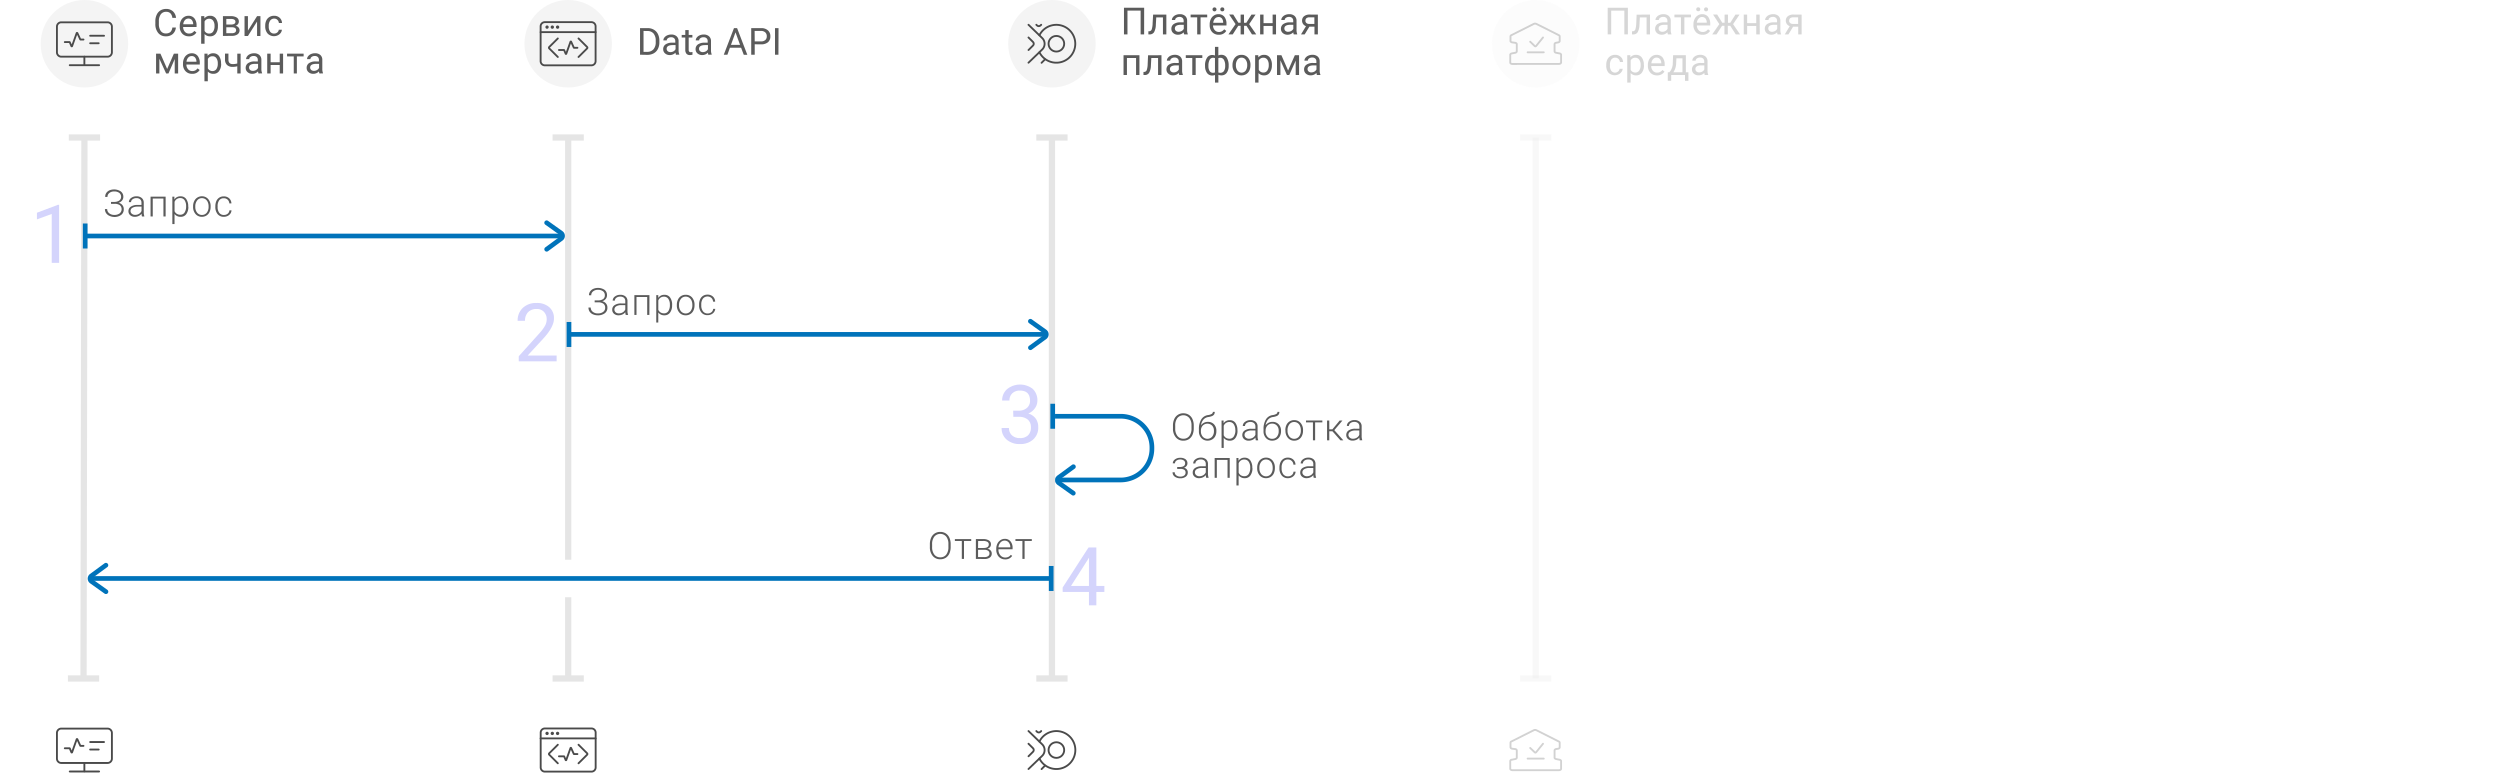 <svg xmlns="http://www.w3.org/2000/svg" viewBox="0 0 800 248.79"><defs><style>.cls-1{fill:#fff;}.cls-10,.cls-13,.cls-15,.cls-2,.cls-3,.cls-9{fill:none;}.cls-2,.cls-3{stroke:#e5e5e5;stroke-width:2px;}.cls-11,.cls-12,.cls-3{opacity:0.25;}.cls-4{isolation:isolate;}.cls-5{fill:#5b5b5b;}.cls-12,.cls-6{fill:#f4f4f4;}.cls-7{opacity:0.2;}.cls-8{fill:#2727f2;}.cls-10,.cls-9{stroke:#0073ba;stroke-width:1.5px;}.cls-10,.cls-13,.cls-15{stroke-linecap:round;}.cls-13,.cls-15{stroke:#4a4a4a;stroke-width:0.6px;}.cls-14{fill:#4a4a4a;fill-rule:evenodd;}.cls-15{stroke-linejoin:round;}</style></defs><g id="ФОН"><rect class="cls-1" width="800" height="248.79"/></g><g id="Слой_2" data-name="Слой 2"><line class="cls-2" x1="27.02" y1="44" x2="26.73" y2="217.11"/><line class="cls-3" x1="491.42" y1="44" x2="491.42" y2="217.11"/><line class="cls-2" x1="176.82" y1="44" x2="186.82" y2="44"/><line class="cls-2" x1="176.82" y1="217.11" x2="186.82" y2="217.11"/><line class="cls-2" x1="331.62" y1="44" x2="341.62" y2="44"/><line class="cls-3" x1="486.42" y1="44" x2="496.42" y2="44"/><line class="cls-3" x1="486.42" y1="217.11" x2="496.42" y2="217.11"/><line class="cls-2" x1="22.02" y1="44" x2="32.02" y2="44"/><line class="cls-2" x1="181.82" y1="191.11" x2="181.82" y2="217.11"/><line class="cls-2" x1="181.82" y1="44" x2="181.82" y2="179.11"/><line class="cls-2" x1="336.62" y1="44" x2="336.62" y2="217.11"/><g class="cls-4"><path class="cls-5" d="M56.28,8.8a3.13,3.13,0,0,1-1,2.09,3.26,3.26,0,0,1-2.23.73,3,3,0,0,1-2.43-1.08,4.4,4.4,0,0,1-.91-2.9V6.82a4.76,4.76,0,0,1,.43-2.09,3.15,3.15,0,0,1,1.2-1.39,3.37,3.37,0,0,1,1.81-.48,3.08,3.08,0,0,1,2.18.76,3.18,3.18,0,0,1,1,2.1H55.15a2.43,2.43,0,0,0-.64-1.48,1.88,1.88,0,0,0-1.36-.46,2,2,0,0,0-1.69.8,3.65,3.65,0,0,0-.62,2.27v.82a3.79,3.79,0,0,0,.58,2.21,1.88,1.88,0,0,0,1.63.82,2.21,2.21,0,0,0,1.44-.42,2.38,2.38,0,0,0,.66-1.48Z" transform="translate(0)"/><path class="cls-5" d="M60.43,11.62a2.79,2.79,0,0,1-2.1-.84,3.15,3.15,0,0,1-.81-2.27v-.2a3.8,3.8,0,0,1,.36-1.68,2.79,2.79,0,0,1,1-1.16,2.52,2.52,0,0,1,1.4-.42,2.34,2.34,0,0,1,1.92.82A3.5,3.5,0,0,1,62.9,8.2v.45H58.6a2.26,2.26,0,0,0,.55,1.51,1.72,1.72,0,0,0,1.34.58,2,2,0,0,0,1-.23,2.6,2.6,0,0,0,.7-.63l.66.52A2.65,2.65,0,0,1,60.43,11.62Zm-.14-5.68a1.44,1.44,0,0,0-1.1.48,2.29,2.29,0,0,0-.55,1.34h3.18V7.68a2.12,2.12,0,0,0-.45-1.29A1.37,1.37,0,0,0,60.29,5.94Z" transform="translate(0)"/><path class="cls-5" d="M69.73,8.41a3.81,3.81,0,0,1-.66,2.33,2.12,2.12,0,0,1-1.8.88,2.3,2.3,0,0,1-1.81-.73V14H64.37V5.17h1l.06.7a2.22,2.22,0,0,1,1.84-.82,2.19,2.19,0,0,1,1.81.86,3.87,3.87,0,0,1,.66,2.4Zm-1.08-.13a2.85,2.85,0,0,0-.46-1.69A1.49,1.49,0,0,0,66.93,6a1.59,1.59,0,0,0-1.47.87v3a1.59,1.59,0,0,0,1.49.87,1.48,1.48,0,0,0,1.24-.62A3.1,3.1,0,0,0,68.65,8.28Z" transform="translate(0)"/><path class="cls-5" d="M71.34,11.51V5.17h2.47a3.51,3.51,0,0,1,1.94.44,1.46,1.46,0,0,1,.68,1.3,1.28,1.28,0,0,1-.27.79,1.52,1.52,0,0,1-.78.54,1.76,1.76,0,0,1,.93.53,1.39,1.39,0,0,1,.35.94A1.53,1.53,0,0,1,76,11a3,3,0,0,1-1.81.47Zm1.08-3.65h1.4c1,0,1.52-.3,1.52-.89s-.48-.9-1.44-.92H72.42Zm0,.86v1.91h1.79a1.69,1.69,0,0,0,1-.25.85.85,0,0,0,.34-.71c0-.63-.47-.95-1.4-.95Z" transform="translate(0)"/><path class="cls-5" d="M82.26,5.17h1.08v6.34H82.26V6.88l-2.92,4.63H78.25V5.17h1.09V9.8Z" transform="translate(0)"/><path class="cls-5" d="M87.73,10.74a1.6,1.6,0,0,0,1-.35,1.32,1.32,0,0,0,.48-.88h1a2,2,0,0,1-.37,1,2.46,2.46,0,0,1-.93.78,2.83,2.83,0,0,1-3.28-.57,3.43,3.43,0,0,1-.76-2.36V8.21a3.76,3.76,0,0,1,.34-1.64,2.53,2.53,0,0,1,1-1.12,2.77,2.77,0,0,1,1.51-.4,2.52,2.52,0,0,1,1.77.64,2.29,2.29,0,0,1,.75,1.66h-1a1.52,1.52,0,0,0-.47-1,1.42,1.42,0,0,0-1-.4,1.52,1.52,0,0,0-1.28.59A2.78,2.78,0,0,0,86,8.26v.2a2.76,2.76,0,0,0,.45,1.69A1.53,1.53,0,0,0,87.73,10.74Z" transform="translate(0)"/><path class="cls-5" d="M53.49,22.07l2.15-4.9H57v6.34H55.91V18.9l-2,4.61h-.75L51,18.8v4.71H49.94V17.17h1.4Z" transform="translate(0)"/><path class="cls-5" d="M61.47,23.62a2.79,2.79,0,0,1-2.1-.84,3.15,3.15,0,0,1-.81-2.27v-.2a3.8,3.8,0,0,1,.36-1.68,2.79,2.79,0,0,1,1-1.16,2.52,2.52,0,0,1,1.4-.42,2.34,2.34,0,0,1,1.92.82,3.5,3.5,0,0,1,.69,2.33v.45H59.65a2.21,2.21,0,0,0,.54,1.51,1.72,1.72,0,0,0,1.34.58,2,2,0,0,0,1-.23,2.6,2.6,0,0,0,.7-.63l.66.52A2.65,2.65,0,0,1,61.47,23.62Zm-.14-5.68a1.46,1.46,0,0,0-1.1.48,2.29,2.29,0,0,0-.55,1.34h3.18v-.08a2.06,2.06,0,0,0-.45-1.29A1.35,1.35,0,0,0,61.33,17.94Z" transform="translate(0)"/><path class="cls-5" d="M70.77,20.41a3.81,3.81,0,0,1-.66,2.33,2.12,2.12,0,0,1-1.79.88,2.32,2.32,0,0,1-1.82-.73V26H65.42V17.17h1l0,.7a2.22,2.22,0,0,1,1.84-.82,2.19,2.19,0,0,1,1.81.86,3.87,3.87,0,0,1,.66,2.4Zm-1.08-.13a2.78,2.78,0,0,0-.46-1.69A1.47,1.47,0,0,0,68,18a1.6,1.6,0,0,0-1.48.87v3a1.6,1.6,0,0,0,1.49.87,1.48,1.48,0,0,0,1.24-.62A3.1,3.1,0,0,0,69.69,20.28Z" transform="translate(0)"/><path class="cls-5" d="M77,23.51H75.93v-2.3a5.59,5.59,0,0,1-1.47.19,2.48,2.48,0,0,1-1.81-.61A2.36,2.36,0,0,1,72,19.05V17.16H73.1v1.93c0,.94.47,1.42,1.36,1.42a5.59,5.59,0,0,0,1.47-.19V17.17H77Z" transform="translate(0)"/><path class="cls-5" d="M82.72,23.51a2.49,2.49,0,0,1-.15-.67,2.45,2.45,0,0,1-1.81.78,2.19,2.19,0,0,1-1.53-.53,1.71,1.71,0,0,1-.61-1.34,1.81,1.81,0,0,1,.76-1.54,3.59,3.59,0,0,1,2.12-.55h1v-.49a1.21,1.21,0,0,0-.34-.91,1.35,1.35,0,0,0-1-.34,1.54,1.54,0,0,0-1,.3.84.84,0,0,0-.4.71H78.75a1.52,1.52,0,0,1,.34-.92,2.29,2.29,0,0,1,.91-.7,3.13,3.13,0,0,1,1.27-.26A2.49,2.49,0,0,1,83,17.6a2,2,0,0,1,.64,1.51V22a3.47,3.47,0,0,0,.23,1.38v.1Zm-1.8-.83a2,2,0,0,0,1-.26,1.68,1.68,0,0,0,.66-.69v-1.3H81.7c-1.33,0-2,.39-2,1.17a1,1,0,0,0,.34.79A1.25,1.25,0,0,0,80.92,22.68Z" transform="translate(0)"/><path class="cls-5" d="M90.59,23.51H89.51V20.8H86.6v2.71H85.51V17.17H86.6v2.75h2.91V17.17h1.08Z" transform="translate(0)"/><path class="cls-5" d="M97.16,18.05H95v5.46H94V18.05H91.86v-.88h5.3Z" transform="translate(0)"/><path class="cls-5" d="M102.23,23.51a2.09,2.09,0,0,1-.16-.67,2.41,2.41,0,0,1-1.8.78,2.2,2.2,0,0,1-1.54-.53,1.71,1.71,0,0,1-.6-1.34,1.8,1.8,0,0,1,.75-1.54,3.59,3.59,0,0,1,2.12-.55h1.06v-.49a1.25,1.25,0,0,0-.34-.91,1.36,1.36,0,0,0-1-.34,1.56,1.56,0,0,0-1,.3.86.86,0,0,0-.39.71H98.26A1.46,1.46,0,0,1,98.6,18a2.23,2.23,0,0,1,.91-.7,3.1,3.1,0,0,1,1.27-.26,2.5,2.5,0,0,1,1.72.55,2,2,0,0,1,.64,1.51V22a3.49,3.49,0,0,0,.22,1.38v.1Zm-1.8-.83a1.92,1.92,0,0,0,1-.26,1.64,1.64,0,0,0,.67-.69v-1.3h-.85c-1.33,0-2,.39-2,1.17a1,1,0,0,0,.34.79A1.28,1.28,0,0,0,100.43,22.68Z" transform="translate(0)"/></g><circle id="Oval" class="cls-6" cx="27.02" cy="14" r="14"/><path class="cls-5" d="M366.12,11H365V3.4h-4.21V11h-1.12V2.48h6.46Z" transform="translate(0)"/><path class="cls-5" d="M373.23,4.67V11h-1.09V5.56H370l-.13,2.38a5.23,5.23,0,0,1-.55,2.33,1.6,1.6,0,0,1-1.4.74h-.44v-1l.31,0a.9.9,0,0,0,.76-.61,6.91,6.91,0,0,0,.29-2L369,4.67Z" transform="translate(0)"/><path class="cls-5" d="M378.94,11a2.09,2.09,0,0,1-.16-.67,2.41,2.41,0,0,1-1.8.78,2.2,2.2,0,0,1-1.54-.53,1.71,1.71,0,0,1-.6-1.34,1.8,1.8,0,0,1,.75-1.54,3.61,3.61,0,0,1,2.12-.55h1.06v-.5a1.24,1.24,0,0,0-.34-.9,1.36,1.36,0,0,0-1-.34,1.56,1.56,0,0,0-1,.3.85.85,0,0,0-.39.7H375a1.45,1.45,0,0,1,.34-.91,2.23,2.23,0,0,1,.91-.7,3.13,3.13,0,0,1,1.27-.26,2.5,2.5,0,0,1,1.72.55,2,2,0,0,1,.64,1.51V9.52a3.51,3.51,0,0,0,.22,1.39V11Zm-1.8-.83a1.92,1.92,0,0,0,1-.26,1.64,1.64,0,0,0,.67-.69V7.93h-.85c-1.33,0-2,.39-2,1.17a1,1,0,0,0,.34.79A1.33,1.33,0,0,0,377.14,10.18Z" transform="translate(0)"/><path class="cls-5" d="M386.31,5.55h-2.13V11H383.1V5.55H381V4.67h5.3Z" transform="translate(0)"/><path class="cls-5" d="M390,11.12a2.78,2.78,0,0,1-2.09-.84A3.15,3.15,0,0,1,387.1,8v-.2a3.77,3.77,0,0,1,.36-1.68,2.73,2.73,0,0,1,1-1.16,2.52,2.52,0,0,1,1.4-.42,2.37,2.37,0,0,1,1.92.81,3.53,3.53,0,0,1,.69,2.34v.45h-4.3a2.26,2.26,0,0,0,.55,1.51,1.7,1.7,0,0,0,1.33.58,1.87,1.87,0,0,0,1-.24,2.37,2.37,0,0,0,.69-.62l.67.52A2.67,2.67,0,0,1,390,11.12ZM388,3a.64.64,0,1,1,1.28,0A.64.64,0,1,1,388,3Zm1.89,2.47a1.44,1.44,0,0,0-1.1.48,2.29,2.29,0,0,0-.55,1.34h3.17V7.17A2.11,2.11,0,0,0,391,5.89,1.38,1.38,0,0,0,389.87,5.44ZM390.5,3a.67.67,0,0,1,.16-.45.59.59,0,0,1,.48-.18.62.62,0,0,1,.48.18.67.67,0,0,1,.16.45.6.6,0,0,1-.16.44.62.62,0,0,1-.48.18.59.59,0,0,1-.48-.18A.6.6,0,0,1,390.5,3Z" transform="translate(0)"/><path class="cls-5" d="M398.87,8.25h-.77V11H397V8.25h-.76L394.48,11h-1.37l2.27-3.28-2.05-3.06h1.31l1.64,2.62H397V4.67h1.08V7.29h.74l1.65-2.62h1.31l-2.05,3.06L402,11h-1.37Z" transform="translate(0)"/><path class="cls-5" d="M408.33,11h-1.09V8.3h-2.91V11h-1.09V4.67h1.09V7.41h2.91V4.67h1.09Z" transform="translate(0)"/><path class="cls-5" d="M414,11a1.89,1.89,0,0,1-.15-.67,2.45,2.45,0,0,1-1.81.78,2.22,2.22,0,0,1-1.54-.53,1.71,1.71,0,0,1-.6-1.34,1.8,1.8,0,0,1,.75-1.54,3.61,3.61,0,0,1,2.12-.55h1.06v-.5a1.24,1.24,0,0,0-.34-.9,1.35,1.35,0,0,0-1-.34,1.57,1.57,0,0,0-1,.3.85.85,0,0,0-.39.7h-1.09a1.45,1.45,0,0,1,.34-.91,2.23,2.23,0,0,1,.91-.7,3.13,3.13,0,0,1,1.27-.26,2.5,2.5,0,0,1,1.72.55,2,2,0,0,1,.64,1.51V9.52a3.7,3.7,0,0,0,.22,1.39V11Zm-1.8-.83a2,2,0,0,0,1-.26,1.68,1.68,0,0,0,.66-.69V7.93H413c-1.33,0-2,.39-2,1.17a1,1,0,0,0,.34.79A1.29,1.29,0,0,0,412.23,10.18Z" transform="translate(0)"/><path class="cls-5" d="M421.72,4.67V11h-1.09V8.54H419L417.5,11h-1.17l1.59-2.63a1.89,1.89,0,0,1-.93-.69,1.85,1.85,0,0,1-.33-1.09,1.74,1.74,0,0,1,.65-1.4,2.71,2.71,0,0,1,1.74-.53Zm-4,1.94a1,1,0,0,0,.32.75,1.21,1.21,0,0,0,.84.29h1.72V5.55h-1.56a1.45,1.45,0,0,0-1,.29A1,1,0,0,0,417.75,6.61Z" transform="translate(0)"/><path class="cls-5" d="M364.62,24h-1.08V18.56h-2.92V24h-1.09V17.67h5.09Z" transform="translate(0)"/><path class="cls-5" d="M371.67,17.67V24h-1.09V18.56h-2.16l-.13,2.38a5.1,5.1,0,0,1-.55,2.33,1.59,1.59,0,0,1-1.4.74h-.43v-1l.31,0a.89.89,0,0,0,.75-.61,6.91,6.91,0,0,0,.29-2l.12-2.71Z" transform="translate(0)"/><path class="cls-5" d="M377.37,24a2.49,2.49,0,0,1-.15-.67,2.45,2.45,0,0,1-1.81.78,2.22,2.22,0,0,1-1.54-.53,1.71,1.71,0,0,1-.6-1.34,1.79,1.79,0,0,1,.76-1.54,3.56,3.56,0,0,1,2.11-.55h1.06v-.5a1.2,1.2,0,0,0-.34-.9,1.35,1.35,0,0,0-1-.34,1.59,1.59,0,0,0-1,.3.85.85,0,0,0-.39.7H373.4a1.45,1.45,0,0,1,.34-.91,2.23,2.23,0,0,1,.91-.7,3.13,3.13,0,0,1,1.27-.26,2.5,2.5,0,0,1,1.72.55,2,2,0,0,1,.64,1.51v2.91a3.49,3.49,0,0,0,.23,1.39V24Zm-1.8-.83a2,2,0,0,0,1-.26,1.68,1.68,0,0,0,.66-.69v-1.3h-.85c-1.33,0-2,.39-2,1.17a1,1,0,0,0,.34.79A1.29,1.29,0,0,0,375.57,23.18Z" transform="translate(0)"/><path class="cls-5" d="M384.74,18.55h-2.12V24h-1.09V18.55h-2.08v-.88h5.29Z" transform="translate(0)"/><path class="cls-5" d="M385.61,21a4.39,4.39,0,0,1,.62-2.49,1.92,1.92,0,0,1,1.69-.91,2.14,2.14,0,0,1,.87.17V15h1.08v2.74a2.27,2.27,0,0,1,1-.2,1.94,1.94,0,0,1,1.69.91,4.66,4.66,0,0,1,.61,2.62,3.63,3.63,0,0,1-.61,2.22,2,2,0,0,1-1.68.83,2.26,2.26,0,0,1-1-.19v2.5h-1.08V24a2.23,2.23,0,0,1-.88.17,2,2,0,0,1-1.68-.83,3.7,3.7,0,0,1-.62-2.26Zm1.09.13a2.83,2.83,0,0,0,.38,1.61,1.24,1.24,0,0,0,1.09.55,1.72,1.72,0,0,0,.62-.1v-4.6a1.54,1.54,0,0,0-.6-.1,1.2,1.2,0,0,0-1.1.64A3.93,3.93,0,0,0,386.7,21.08Zm5.36-.13a3.55,3.55,0,0,0-.41-1.85,1.27,1.27,0,0,0-1.13-.66,1.64,1.64,0,0,0-.65.12v4.59a2.1,2.1,0,0,0,.66.09,1.3,1.3,0,0,0,1.13-.56A3,3,0,0,0,392.06,21Z" transform="translate(0)"/><path class="cls-5" d="M394.4,20.78a3.83,3.83,0,0,1,.36-1.68,2.86,2.86,0,0,1,1-1.15,2.81,2.81,0,0,1,1.5-.4,2.66,2.66,0,0,1,2.09.9,3.44,3.44,0,0,1,.8,2.38v.08a3.88,3.88,0,0,1-.35,1.66,2.69,2.69,0,0,1-1,1.14,2.74,2.74,0,0,1-1.51.41,2.65,2.65,0,0,1-2.09-.89,3.46,3.46,0,0,1-.8-2.38Zm1.09.13A2.69,2.69,0,0,0,396,22.6a1.65,1.65,0,0,0,2.62,0,3,3,0,0,0,.49-1.81,2.7,2.7,0,0,0-.5-1.69,1.58,1.58,0,0,0-1.31-.65,1.55,1.55,0,0,0-1.3.64A2.91,2.91,0,0,0,395.49,20.91Z" transform="translate(0)"/><path class="cls-5" d="M407,20.91a3.75,3.75,0,0,1-.67,2.33,2.1,2.1,0,0,1-1.79.88,2.34,2.34,0,0,1-1.82-.73v3.05h-1.08V17.67h1l.05.7a2.24,2.24,0,0,1,1.84-.82,2.16,2.16,0,0,1,1.81.86,3.87,3.87,0,0,1,.67,2.4ZM406,20.78a2.82,2.82,0,0,0-.45-1.69,1.5,1.5,0,0,0-1.26-.62,1.61,1.61,0,0,0-1.48.87v3a1.61,1.61,0,0,0,1.49.87,1.46,1.46,0,0,0,1.24-.62A3,3,0,0,0,406,20.78Z" transform="translate(0)"/><path class="cls-5" d="M412.19,22.57l2.16-4.9h1.35V24h-1.08V19.4L412.57,24h-.75l-2.09-4.71V24h-1.09V17.67h1.41Z" transform="translate(0)"/><path class="cls-5" d="M421.41,24a2.49,2.49,0,0,1-.15-.67,2.45,2.45,0,0,1-1.81.78,2.22,2.22,0,0,1-1.54-.53,1.71,1.71,0,0,1-.6-1.34,1.79,1.79,0,0,1,.76-1.54,3.56,3.56,0,0,1,2.11-.55h1.06v-.5a1.2,1.2,0,0,0-.34-.9,1.35,1.35,0,0,0-1-.34,1.59,1.59,0,0,0-1,.3.85.85,0,0,0-.39.7h-1.09a1.45,1.45,0,0,1,.34-.91,2.23,2.23,0,0,1,.91-.7,3.13,3.13,0,0,1,1.27-.26,2.5,2.5,0,0,1,1.72.55,2,2,0,0,1,.64,1.51v2.91a3.49,3.49,0,0,0,.23,1.39V24Zm-1.8-.83a2,2,0,0,0,1-.26,1.68,1.68,0,0,0,.66-.69v-1.3h-.85c-1.33,0-2,.39-2,1.17a1,1,0,0,0,.34.79A1.29,1.29,0,0,0,419.61,23.18Z" transform="translate(0)"/><path class="cls-5" d="M38.75,63a1.53,1.53,0,0,0-.58-1.27,2.59,2.59,0,0,0-1.65-.46,2.32,2.32,0,0,0-1.53.49,1.56,1.56,0,0,0-.6,1.25h-.72A2.1,2.1,0,0,1,34,61.76a2.49,2.49,0,0,1,1-.84,3.95,3.95,0,0,1,3.62.31A2.09,2.09,0,0,1,39.47,63a1.83,1.83,0,0,1-.41,1.16,2.42,2.42,0,0,1-1.12.75A2,2,0,0,1,39.6,67a2.15,2.15,0,0,1-.83,1.77,3.54,3.54,0,0,1-2.25.66A3.78,3.78,0,0,1,35,69.06a2.46,2.46,0,0,1-1.06-.88,2.31,2.31,0,0,1-.36-1.28h.72a1.68,1.68,0,0,0,.64,1.34,2.43,2.43,0,0,0,1.62.53,2.7,2.7,0,0,0,1.73-.49,1.73,1.73,0,0,0,.07-2.61,2.82,2.82,0,0,0-1.71-.44H35.52v-.62h1a2.8,2.8,0,0,0,1.62-.42A1.43,1.43,0,0,0,38.75,63Z" transform="translate(0)"/><path class="cls-5" d="M45.43,69.27a3.44,3.44,0,0,1-.13-.89,2.44,2.44,0,0,1-.94.74,2.77,2.77,0,0,1-1.21.26,2.13,2.13,0,0,1-1.48-.51,1.66,1.66,0,0,1-.57-1.29,1.69,1.69,0,0,1,.78-1.46A3.66,3.66,0,0,1,44,65.58h1.27v-.72a1.42,1.42,0,0,0-.41-1.07,1.75,1.75,0,0,0-1.23-.39,1.92,1.92,0,0,0-1.21.38,1.11,1.11,0,0,0-.48.9h-.7a1.63,1.63,0,0,1,.7-1.31,2.69,2.69,0,0,1,1.73-.55,2.48,2.48,0,0,1,1.67.53A1.89,1.89,0,0,1,46,64.82v3a4,4,0,0,0,.19,1.38v.07Zm-2.2-.51a2.33,2.33,0,0,0,1.26-.34,1.91,1.91,0,0,0,.8-.91V66.12H44a3.13,3.13,0,0,0-1.64.38,1.15,1.15,0,0,0-.59,1,1.13,1.13,0,0,0,.39.88A1.53,1.53,0,0,0,43.23,68.76Z" transform="translate(0)"/><path class="cls-5" d="M53,69.27h-.7V63.53H48.88v5.74h-.7V62.93H53Z" transform="translate(0)"/><path class="cls-5" d="M60.27,66.16a3.79,3.79,0,0,1-.66,2.35,2.09,2.09,0,0,1-1.76.87,2.35,2.35,0,0,1-2-.91V71.7h-.7V62.93h.65l0,.89a2.27,2.27,0,0,1,2-1,2.12,2.12,0,0,1,1.78.86,3.9,3.9,0,0,1,.65,2.39ZM59.56,66a3.29,3.29,0,0,0-.49-1.92,1.62,1.62,0,0,0-1.39-.7,1.93,1.93,0,0,0-1.11.31,2,2,0,0,0-.71.9v3a1.89,1.89,0,0,0,.72.83,2,2,0,0,0,1.11.29,1.57,1.57,0,0,0,1.38-.71A3.53,3.53,0,0,0,59.56,66Z" transform="translate(0)"/><path class="cls-5" d="M61.79,66a3.63,3.63,0,0,1,.36-1.64,2.67,2.67,0,0,1,2.47-1.55,2.6,2.6,0,0,1,2,.89,3.42,3.42,0,0,1,.78,2.35v.15a3.84,3.84,0,0,1-.35,1.65,2.63,2.63,0,0,1-1,1.13,2.7,2.7,0,0,1-1.47.4,2.58,2.58,0,0,1-2-.89,3.38,3.38,0,0,1-.79-2.35Zm.7.2a2.88,2.88,0,0,0,.59,1.86,2,2,0,0,0,3.09,0,3,3,0,0,0,.58-1.92V66a3.23,3.23,0,0,0-.27-1.33,2.18,2.18,0,0,0-.75-.93,2,2,0,0,0-1.11-.33,1.86,1.86,0,0,0-1.53.73,3,3,0,0,0-.6,1.93Z" transform="translate(0)"/><path class="cls-5" d="M71.64,68.79a1.88,1.88,0,0,0,1.23-.41,1.47,1.47,0,0,0,.54-1.07h.67a2,2,0,0,1-.36,1.06,2.32,2.32,0,0,1-.89.74,2.66,2.66,0,0,1-1.19.27,2.45,2.45,0,0,1-2-.86,3.51,3.51,0,0,1-.73-2.34V66a4.13,4.13,0,0,1,.32-1.66,2.53,2.53,0,0,1,.95-1.11,2.57,2.57,0,0,1,1.43-.39,2.47,2.47,0,0,1,1.72.62,2.25,2.25,0,0,1,.72,1.63h-.67a1.73,1.73,0,0,0-.54-1.2,1.76,1.76,0,0,0-1.23-.45,1.74,1.74,0,0,0-1.48.68A3.11,3.11,0,0,0,69.64,66v.21a3,3,0,0,0,.52,1.89A1.78,1.78,0,0,0,71.64,68.79Z" transform="translate(0)"/><g class="cls-7"><path class="cls-8" d="M18.92,84.12H16.55V68.46L11.82,70.2V68.07l6.73-2.53h.37Z" transform="translate(0)"/></g><path id="Stroke-92-Copy" class="cls-9" d="M179.73,75.52H27" transform="translate(0)"/><path id="Stroke-423-Copy" class="cls-10" d="M174.94,79.76l4.7-3.45a1.11,1.11,0,0,0-.06-1.71l-4.65-3.32" transform="translate(0)"/><line class="cls-9" x1="27.26" y1="79.52" x2="27.26" y2="71.52"/><g class="cls-7"><path class="cls-8" d="M324.22,131.41H326a3.8,3.8,0,0,0,2.61-.87,2.93,2.93,0,0,0,1-2.3q0-3.26-3.24-3.25a3.35,3.35,0,0,0-2.43.87,3,3,0,0,0-.91,2.3h-2.35a4.73,4.73,0,0,1,1.61-3.65,6.62,6.62,0,0,1,8.18-.07,5,5,0,0,1,1.49,3.85,4,4,0,0,1-.79,2.34,4.75,4.75,0,0,1-2.12,1.69,4.54,4.54,0,0,1,2.35,1.59,4.43,4.43,0,0,1,.83,2.73,5,5,0,0,1-1.62,4,6,6,0,0,1-4.23,1.46,6.25,6.25,0,0,1-4.23-1.41,4.67,4.67,0,0,1-1.63-3.72h2.36a3,3,0,0,0,.95,2.34,3.66,3.66,0,0,0,2.55.88,3.55,3.55,0,0,0,2.6-.89,3.41,3.41,0,0,0,.91-2.55,3.1,3.1,0,0,0-1-2.48,4.32,4.32,0,0,0-2.86-.89h-1.77Z" transform="translate(0)"/></g><line class="cls-9" x1="336.87" y1="137.2" x2="336.87" y2="129.2"/><path class="cls-5" d="M382,137.1a5,5,0,0,1-.41,2.07,3.13,3.13,0,0,1-1.16,1.37,3.22,3.22,0,0,1-1.75.48,3,3,0,0,1-2.41-1.07,4.25,4.25,0,0,1-.92-2.89v-.88a4.83,4.83,0,0,1,.41-2.06,3.09,3.09,0,0,1,2.91-1.87,3.2,3.2,0,0,1,1.74.48,3.11,3.11,0,0,1,1.16,1.34,5,5,0,0,1,.43,2Zm-.72-.93a3.78,3.78,0,0,0-.7-2.41,2.5,2.5,0,0,0-3.81,0,3.8,3.8,0,0,0-.7,2.45v.89a3.75,3.75,0,0,0,.7,2.4,2.32,2.32,0,0,0,1.91.89,2.27,2.27,0,0,0,1.91-.88,3.83,3.83,0,0,0,.69-2.44Z" transform="translate(0)"/><path class="cls-5" d="M386.49,135a2.56,2.56,0,0,1,2,.79,2.91,2.91,0,0,1,.75,2.09V138a3.4,3.4,0,0,1-.34,1.55,2.5,2.5,0,0,1-1,1.07,2.78,2.78,0,0,1-1.47.39,2.63,2.63,0,0,1-2-.84,3.12,3.12,0,0,1-.78-2.23v-.56a5.83,5.83,0,0,1,.75-3.15,3,3,0,0,1,2.13-1.4,3.29,3.29,0,0,0,1.23-.38.75.75,0,0,0,.36-.66h.6a1.58,1.58,0,0,1-.2.82,1.51,1.51,0,0,1-.62.51,4.84,4.84,0,0,1-1.25.33,2.54,2.54,0,0,0-1.56.83,3.42,3.42,0,0,0-.76,1.79,2.9,2.9,0,0,1,.94-.79A2.55,2.55,0,0,1,386.49,135Zm-2.2,2.89V138a2.53,2.53,0,0,0,.59,1.74,2,2,0,0,0,3,0,2.68,2.68,0,0,0,.58-1.78v-.15a2.29,2.29,0,0,0-.59-1.62,2.14,2.14,0,0,0-3,0A2.4,2.4,0,0,0,384.29,137.87Z" transform="translate(0)"/><path class="cls-5" d="M396,137.79a3.82,3.82,0,0,1-.66,2.36,2.07,2.07,0,0,1-1.75.87,2.37,2.37,0,0,1-2-.92v3.24h-.69v-8.78h.65l0,.9a2.25,2.25,0,0,1,2-1,2.11,2.11,0,0,1,1.78.86,4,4,0,0,1,.65,2.4Zm-.7-.12a3.23,3.23,0,0,0-.5-1.91,1.61,1.61,0,0,0-1.39-.71,1.84,1.84,0,0,0-1.82,1.22v3a1.89,1.89,0,0,0,.72.83,2.14,2.14,0,0,0,1.11.29,1.6,1.6,0,0,0,1.38-.71A3.54,3.54,0,0,0,395.33,137.67Z" transform="translate(0)"/><path class="cls-5" d="M401.87,140.9a3.35,3.35,0,0,1-.13-.88,2.54,2.54,0,0,1-.94.74,3,3,0,0,1-1.21.26,2.11,2.11,0,0,1-1.48-.51,1.66,1.66,0,0,1-.57-1.29,1.71,1.71,0,0,1,.77-1.47,3.72,3.72,0,0,1,2.15-.54h1.27v-.72a1.39,1.39,0,0,0-.42-1.07,1.72,1.72,0,0,0-1.22-.39,1.9,1.9,0,0,0-1.21.38,1.11,1.11,0,0,0-.48.9h-.71a1.63,1.63,0,0,1,.71-1.31,2.7,2.7,0,0,1,1.73-.56,2.5,2.5,0,0,1,1.67.53,1.91,1.91,0,0,1,.63,1.48v3a3.69,3.69,0,0,0,.19,1.38v.07Zm-2.2-.5a2.42,2.42,0,0,0,1.26-.34,2.07,2.07,0,0,0,.8-.91v-1.4h-1.25a3.12,3.12,0,0,0-1.64.39,1.14,1.14,0,0,0-.59,1,1.12,1.12,0,0,0,.39.88A1.47,1.47,0,0,0,399.67,140.4Z" transform="translate(0)"/><path class="cls-5" d="M407.18,135a2.58,2.58,0,0,1,2,.79,2.91,2.91,0,0,1,.75,2.09V138a3.4,3.4,0,0,1-.35,1.55,2.42,2.42,0,0,1-1,1.07,2.78,2.78,0,0,1-1.47.39,2.62,2.62,0,0,1-2-.84,3.12,3.12,0,0,1-.78-2.23v-.56a5.83,5.83,0,0,1,.75-3.15,3,3,0,0,1,2.13-1.4,3.42,3.42,0,0,0,1.23-.38.74.74,0,0,0,.35-.66h.61a1.49,1.49,0,0,1-.21.82,1.42,1.42,0,0,1-.61.51,4.94,4.94,0,0,1-1.26.33,2.54,2.54,0,0,0-1.55.83,3.51,3.51,0,0,0-.77,1.79,3,3,0,0,1,.94-.79A2.62,2.62,0,0,1,407.18,135Zm-2.2,2.89V138a2.57,2.57,0,0,0,.58,1.74,1.93,1.93,0,0,0,1.53.68,1.9,1.9,0,0,0,1.52-.68,2.68,2.68,0,0,0,.57-1.78v-.15a2.28,2.28,0,0,0-.58-1.62,2,2,0,0,0-1.53-.63,2,2,0,0,0-1.51.64A2.35,2.35,0,0,0,405,137.87Z" transform="translate(0)"/><path class="cls-5" d="M411.31,137.64a3.84,3.84,0,0,1,.35-1.65,2.72,2.72,0,0,1,1-1.14,2.76,2.76,0,0,1,1.47-.41,2.6,2.6,0,0,1,2.05.89,3.39,3.39,0,0,1,.79,2.35v.15a3.78,3.78,0,0,1-.36,1.66,2.62,2.62,0,0,1-1,1.13,2.79,2.79,0,0,1-1.47.4,2.59,2.59,0,0,1-2-.89,3.39,3.39,0,0,1-.79-2.35Zm.7.19a2.91,2.91,0,0,0,.59,1.87,2,2,0,0,0,3.08,0,3,3,0,0,0,.59-1.93v-.13a3.19,3.19,0,0,0-.27-1.33,2.15,2.15,0,0,0-.75-.94,2,2,0,0,0-1.12-.33,1.89,1.89,0,0,0-1.53.74,3,3,0,0,0-.59,1.92Z" transform="translate(0)"/><path class="cls-5" d="M423.15,135.16h-2.31v5.74h-.7v-5.74h-2.22v-.6h5.23Z" transform="translate(0)"/><path class="cls-5" d="M426.37,138h-1v2.91h-.71v-6.34h.71v2.81h1l2.32-2.81h.89l-2.6,3.08,2.89,3.26h-.93Z" transform="translate(0)"/><path class="cls-5" d="M435.12,140.9A3.35,3.35,0,0,1,435,140a2.54,2.54,0,0,1-.94.74,3,3,0,0,1-1.21.26,2.13,2.13,0,0,1-1.48-.51,1.66,1.66,0,0,1-.57-1.29,1.71,1.71,0,0,1,.77-1.47,3.72,3.72,0,0,1,2.15-.54H435v-.72a1.39,1.39,0,0,0-.42-1.07,1.72,1.72,0,0,0-1.22-.39,1.9,1.9,0,0,0-1.21.38,1.11,1.11,0,0,0-.48.9H431a1.62,1.62,0,0,1,.7-1.31,2.7,2.7,0,0,1,1.73-.56,2.5,2.5,0,0,1,1.67.53,1.91,1.91,0,0,1,.63,1.48v3a3.69,3.69,0,0,0,.19,1.38v.07Zm-2.2-.5a2.42,2.42,0,0,0,1.26-.34,2,2,0,0,0,.8-.91v-1.4h-1.25a3.12,3.12,0,0,0-1.64.39,1.14,1.14,0,0,0-.59,1,1.12,1.12,0,0,0,.39.88A1.49,1.49,0,0,0,432.92,140.4Z" transform="translate(0)"/><path class="cls-5" d="M379.24,148.24a1,1,0,0,0-.43-.89,1.91,1.91,0,0,0-1.17-.31,2,2,0,0,0-1.17.35,1.05,1.05,0,0,0-.48.88h-.7A1.6,1.6,0,0,1,376,147a2.7,2.7,0,0,1,1.67-.51,2.77,2.77,0,0,1,1.7.47,1.59,1.59,0,0,1,.61,1.33,1.3,1.3,0,0,1-.29.82,1.77,1.77,0,0,1-.82.58,1.45,1.45,0,0,1,1.22,1.51,1.6,1.6,0,0,1-.66,1.35,2.81,2.81,0,0,1-1.76.5,2.87,2.87,0,0,1-1.76-.53,1.69,1.69,0,0,1-.69-1.4h.7a1.14,1.14,0,0,0,.51,1,2,2,0,0,0,1.24.39,2.1,2.1,0,0,0,1.26-.34,1.09,1.09,0,0,0,.45-.92,1.05,1.05,0,0,0-.41-.92,2.28,2.28,0,0,0-1.27-.28h-1v-.61h1.08C378.76,149.34,379.24,149,379.24,148.24Z" transform="translate(0)"/><path class="cls-5" d="M386,152.9a3.28,3.28,0,0,1-.14-.88,2.54,2.54,0,0,1-.94.74,2.92,2.92,0,0,1-1.21.26,2.13,2.13,0,0,1-1.48-.51,1.65,1.65,0,0,1-.56-1.29,1.69,1.69,0,0,1,.77-1.47,3.68,3.68,0,0,1,2.14-.54h1.27v-.72a1.39,1.39,0,0,0-.41-1.07,1.75,1.75,0,0,0-1.23-.39,1.92,1.92,0,0,0-1.21.38,1.11,1.11,0,0,0-.48.9h-.7a1.62,1.62,0,0,1,.7-1.31,2.72,2.72,0,0,1,1.73-.56,2.48,2.48,0,0,1,1.67.53,1.91,1.91,0,0,1,.63,1.48v3a3.65,3.65,0,0,0,.2,1.38v.07Zm-2.21-.5a2.42,2.42,0,0,0,1.26-.34,2,2,0,0,0,.8-.91v-1.4h-1.25a3.12,3.12,0,0,0-1.64.39,1.16,1.16,0,0,0-.59,1,1.12,1.12,0,0,0,.39.88A1.49,1.49,0,0,0,383.74,152.4Z" transform="translate(0)"/><path class="cls-5" d="M393.51,152.9h-.7v-5.73h-3.42v5.73h-.7v-6.34h4.82Z" transform="translate(0)"/><path class="cls-5" d="M400.78,149.79a3.82,3.82,0,0,1-.66,2.36,2.09,2.09,0,0,1-1.76.87,2.35,2.35,0,0,1-2-.92v3.24h-.7v-8.78h.65l0,.9a2.25,2.25,0,0,1,2-1,2.12,2.12,0,0,1,1.78.86,4,4,0,0,1,.65,2.4Zm-.71-.12a3.23,3.23,0,0,0-.49-1.91,1.63,1.63,0,0,0-1.39-.71,1.84,1.84,0,0,0-1.82,1.22v3a1.89,1.89,0,0,0,.72.83,2.08,2.08,0,0,0,1.11.29,1.6,1.6,0,0,0,1.38-.71A3.55,3.55,0,0,0,400.07,149.67Z" transform="translate(0)"/><path class="cls-5" d="M402.3,149.64a3.7,3.7,0,0,1,.36-1.65,2.65,2.65,0,0,1,1-1.14,2.71,2.71,0,0,1,1.47-.41,2.63,2.63,0,0,1,2.05.89,3.44,3.44,0,0,1,.78,2.35v.15a3.92,3.92,0,0,1-.35,1.66,2.69,2.69,0,0,1-1,1.13,2.79,2.79,0,0,1-1.47.4,2.63,2.63,0,0,1-2.05-.89,3.39,3.39,0,0,1-.79-2.35Zm.7.19a2.91,2.91,0,0,0,.59,1.87,2,2,0,0,0,3.09,0,3,3,0,0,0,.58-1.93v-.13a3.36,3.36,0,0,0-.26-1.33,2.17,2.17,0,0,0-.76-.94,1.93,1.93,0,0,0-1.11-.33,1.87,1.87,0,0,0-1.53.74,2.94,2.94,0,0,0-.6,1.92Z" transform="translate(0)"/><path class="cls-5" d="M412.15,152.43a1.84,1.84,0,0,0,1.23-.42,1.45,1.45,0,0,0,.54-1.07h.67a2,2,0,0,1-.36,1.06,2.33,2.33,0,0,1-.89.75,2.66,2.66,0,0,1-1.19.27,2.42,2.42,0,0,1-2-.87,3.5,3.5,0,0,1-.73-2.33v-.21a4.1,4.1,0,0,1,.32-1.66,2.51,2.51,0,0,1,2.38-1.51,2.47,2.47,0,0,1,1.72.62,2.28,2.28,0,0,1,.72,1.64h-.67a1.69,1.69,0,0,0-.54-1.2,1.72,1.72,0,0,0-1.23-.46,1.75,1.75,0,0,0-1.48.69,3.07,3.07,0,0,0-.52,1.92v.2a3.06,3.06,0,0,0,.52,1.9A1.78,1.78,0,0,0,412.15,152.43Z" transform="translate(0)"/><path class="cls-5" d="M420.4,152.9a3.35,3.35,0,0,1-.13-.88,2.54,2.54,0,0,1-.94.74,3,3,0,0,1-1.21.26,2.11,2.11,0,0,1-1.48-.51,1.66,1.66,0,0,1-.57-1.29,1.71,1.71,0,0,1,.77-1.47,3.69,3.69,0,0,1,2.15-.54h1.27v-.72a1.39,1.39,0,0,0-.42-1.07,1.74,1.74,0,0,0-1.22-.39,1.9,1.9,0,0,0-1.21.38,1.11,1.11,0,0,0-.48.9h-.71a1.63,1.63,0,0,1,.71-1.31,2.67,2.67,0,0,1,1.72-.56,2.51,2.51,0,0,1,1.68.53,1.91,1.91,0,0,1,.63,1.48v3a3.69,3.69,0,0,0,.19,1.38v.07Zm-2.2-.5a2.36,2.36,0,0,0,1.25-.34,2,2,0,0,0,.81-.91v-1.4H419a3.12,3.12,0,0,0-1.64.39,1.15,1.15,0,0,0-.6,1,1.13,1.13,0,0,0,.4.88A1.47,1.47,0,0,0,418.2,152.4Z" transform="translate(0)"/><path class="cls-9" d="M337.82,153.59h20.79a10,10,0,0,0,10-10v-.39a10,10,0,0,0-10-10h-21" transform="translate(0)"/><path id="Stroke-423-Copy-2" data-name="Stroke-423-Copy" class="cls-10" d="M343.49,149.35l-4.7,3.44a1.12,1.12,0,0,0,0,1.72l4.66,3.31" transform="translate(0)"/><path id="Stroke-423-Copy-3" data-name="Stroke-423-Copy" class="cls-10" d="M33.89,180.87l-4.69,3.44a1.11,1.11,0,0,0,.05,1.72l4.65,3.31" transform="translate(0)"/><path class="cls-5" d="M304.21,175.05a4.93,4.93,0,0,1-.41,2.07,3.13,3.13,0,0,1-1.16,1.37,3.19,3.19,0,0,1-1.75.48,3,3,0,0,1-2.41-1.07,4.27,4.27,0,0,1-.92-2.88v-.88a5,5,0,0,1,.41-2.07,3.07,3.07,0,0,1,2.91-1.86,3.15,3.15,0,0,1,1.74.47,3.11,3.11,0,0,1,1.16,1.34,4.72,4.72,0,0,1,.43,2Zm-.72-.92a3.75,3.75,0,0,0-.7-2.42,2.51,2.51,0,0,0-3.8,0,3.82,3.82,0,0,0-.71,2.45v.89a3.78,3.78,0,0,0,.7,2.41,2.31,2.31,0,0,0,1.91.88,2.28,2.28,0,0,0,1.91-.87,3.87,3.87,0,0,0,.69-2.44Z" transform="translate(0)"/><path class="cls-5" d="M310.79,173.11h-2.31v5.74h-.7v-5.74h-2.22v-.6h5.23Z" transform="translate(0)"/><path class="cls-5" d="M312.28,178.85v-6.34h2.33a3.3,3.3,0,0,1,1.85.44,1.4,1.4,0,0,1,.64,1.26,1.33,1.33,0,0,1-.28.84,1.65,1.65,0,0,1-.84.55,1.69,1.69,0,0,1,1,.53,1.41,1.41,0,0,1,.38,1,1.51,1.51,0,0,1-.62,1.29,2.87,2.87,0,0,1-1.75.46Zm.7-3.5h1.77c1.11,0,1.66-.39,1.66-1.12a.9.9,0,0,0-.46-.85,2.66,2.66,0,0,0-1.34-.27H313Zm0,.59v2.33h2a2,2,0,0,0,1.22-.31,1,1,0,0,0,.43-.88,1,1,0,0,0-.43-.83,2,2,0,0,0-1.22-.31Z" transform="translate(0)"/><path class="cls-5" d="M321.62,179a2.69,2.69,0,0,1-1.46-.4,2.61,2.61,0,0,1-1-1.11,3.45,3.45,0,0,1-.36-1.59v-.26a3.79,3.79,0,0,1,.35-1.64,2.86,2.86,0,0,1,1-1.15,2.43,2.43,0,0,1,1.37-.42,2.27,2.27,0,0,1,1.83.79,3.19,3.19,0,0,1,.68,2.15v.39h-4.52v.14a2.66,2.66,0,0,0,.61,1.79,2,2,0,0,0,1.56.72,2.22,2.22,0,0,0,1-.21,2.06,2.06,0,0,0,.78-.65l.44.33A2.54,2.54,0,0,1,321.62,179Zm-.13-6a1.74,1.74,0,0,0-1.33.59,2.66,2.66,0,0,0-.66,1.55h3.8v-.07a2.32,2.32,0,0,0-.52-1.49A1.64,1.64,0,0,0,321.49,173Z" transform="translate(0)"/><path class="cls-5" d="M330.18,173.11h-2.31v5.74h-.7v-5.74h-2.23v-.6h5.24Z" transform="translate(0)"/><path id="Stroke-92-Copy-2" data-name="Stroke-92-Copy" class="cls-9" d="M335.73,185.11H29.24" transform="translate(0)"/><line class="cls-9" x1="336.38" y1="189.11" x2="336.38" y2="181.11"/><g class="cls-7"><path class="cls-8" d="M350.83,187.5h2.57v1.91h-2.57v4.29h-2.36v-4.29h-8.42V188l8.28-12.81h2.5Zm-8.11,0h5.75v-9.07l-.28.51Z" transform="translate(0)"/></g><path class="cls-5" d="M193.55,94.48a1.53,1.53,0,0,0-.58-1.27,2.57,2.57,0,0,0-1.65-.47,2.33,2.33,0,0,0-1.53.5,1.54,1.54,0,0,0-.6,1.25h-.72a2.09,2.09,0,0,1,.37-1.22,2.45,2.45,0,0,1,1-.83,3.87,3.87,0,0,1,3.62.31,2.09,2.09,0,0,1,.78,1.75,1.83,1.83,0,0,1-.41,1.16,2.42,2.42,0,0,1-1.12.75,2,2,0,0,1,1.66,2.06,2.15,2.15,0,0,1-.83,1.77,3.54,3.54,0,0,1-2.25.66,3.78,3.78,0,0,1-1.56-.32,2.46,2.46,0,0,1-1.06-.88,2.31,2.31,0,0,1-.36-1.28h.72a1.68,1.68,0,0,0,.64,1.34,2.43,2.43,0,0,0,1.62.53,2.7,2.7,0,0,0,1.73-.49,1.56,1.56,0,0,0,.63-1.31,1.51,1.51,0,0,0-.56-1.3,2.76,2.76,0,0,0-1.71-.44h-1.09v-.63h1.05A2.71,2.71,0,0,0,193,95.7,1.41,1.41,0,0,0,193.55,94.48Z" transform="translate(0)"/><path class="cls-5" d="M200.24,100.78a3.28,3.28,0,0,1-.14-.88,2.44,2.44,0,0,1-.94.74,2.92,2.92,0,0,1-1.21.26,2.13,2.13,0,0,1-1.48-.51,1.65,1.65,0,0,1-.56-1.29,1.67,1.67,0,0,1,.77-1.46,3.68,3.68,0,0,1,2.14-.54h1.27v-.72a1.37,1.37,0,0,0-.41-1.07,1.75,1.75,0,0,0-1.23-.39,1.92,1.92,0,0,0-1.21.37,1.12,1.12,0,0,0-.48.91h-.7a1.63,1.63,0,0,1,.7-1.31,2.71,2.71,0,0,1,1.73-.55,2.43,2.43,0,0,1,1.67.53,1.88,1.88,0,0,1,.63,1.48v3a3.63,3.63,0,0,0,.2,1.37v.07Zm-2.21-.5a2.33,2.33,0,0,0,1.26-.34,2,2,0,0,0,.8-.91V97.64h-1.25a3,3,0,0,0-1.64.38,1.19,1.19,0,0,0-.2,1.91A1.53,1.53,0,0,0,198,100.28Z" transform="translate(0)"/><path class="cls-5" d="M207.8,100.78h-.7V95.05h-3.42v5.73H203V94.44h4.82Z" transform="translate(0)"/><path class="cls-5" d="M215.07,97.68a3.79,3.79,0,0,1-.66,2.35,2.09,2.09,0,0,1-1.76.87,2.35,2.35,0,0,1-2-.91v3.23H210V94.44h.65l0,.9a2.24,2.24,0,0,1,2-1,2.09,2.09,0,0,1,1.78.86,3.9,3.9,0,0,1,.65,2.39Zm-.71-.13a3.28,3.28,0,0,0-.49-1.91,1.62,1.62,0,0,0-1.39-.7,1.85,1.85,0,0,0-1.82,1.21v3a1.89,1.89,0,0,0,.72.83,2.08,2.08,0,0,0,1.11.29,1.6,1.6,0,0,0,1.38-.71A3.55,3.55,0,0,0,214.36,97.55Z" transform="translate(0)"/><path class="cls-5" d="M216.59,97.52a3.7,3.7,0,0,1,.36-1.65,2.65,2.65,0,0,1,1-1.14,2.7,2.7,0,0,1,1.47-.4,2.62,2.62,0,0,1,2.05.88,3.46,3.46,0,0,1,.78,2.36v.14a3.85,3.85,0,0,1-.35,1.66,2.63,2.63,0,0,1-1,1.13,2.7,2.7,0,0,1-1.47.4,2.63,2.63,0,0,1-2.05-.89,3.38,3.38,0,0,1-.79-2.35Zm.7.19a2.91,2.91,0,0,0,.59,1.87,2,2,0,0,0,3.09,0,3,3,0,0,0,.58-1.93v-.13a3.36,3.36,0,0,0-.26-1.33,2.3,2.3,0,0,0-.76-.94,1.93,1.93,0,0,0-1.11-.33,1.87,1.87,0,0,0-1.53.74,2.94,2.94,0,0,0-.6,1.92Z" transform="translate(0)"/><path class="cls-5" d="M226.44,100.31a1.88,1.88,0,0,0,1.23-.41,1.49,1.49,0,0,0,.54-1.07h.67a2,2,0,0,1-.36,1,2.25,2.25,0,0,1-.89.75,2.66,2.66,0,0,1-1.19.27,2.42,2.42,0,0,1-2-.87,3.48,3.48,0,0,1-.73-2.33v-.21a4,4,0,0,1,.33-1.66,2.49,2.49,0,0,1,.93-1.11,2.63,2.63,0,0,1,1.44-.39,2.43,2.43,0,0,1,1.72.62,2.25,2.25,0,0,1,.72,1.63h-.67a1.73,1.73,0,0,0-.54-1.2,1.91,1.91,0,0,0-2.71.23,3.11,3.11,0,0,0-.52,1.92v.21a3,3,0,0,0,.52,1.89A1.78,1.78,0,0,0,226.44,100.31Z" transform="translate(0)"/><g class="cls-7"><path class="cls-8" d="M178.12,115.63H166V114l6.4-7.11a15,15,0,0,0,2-2.63,4.33,4.33,0,0,0,.54-2.08,3.3,3.3,0,0,0-.88-2.38,3,3,0,0,0-2.33-.92,3.66,3.66,0,0,0-2.73,1,3.85,3.85,0,0,0-1,2.78h-2.35a5.44,5.44,0,0,1,1.65-4.13,6.08,6.08,0,0,1,4.4-1.57,5.85,5.85,0,0,1,4.07,1.35,4.61,4.61,0,0,1,1.5,3.6c0,1.82-1.16,4-3.48,6.5l-4.95,5.37h9.28Z" transform="translate(0)"/></g><line class="cls-9" x1="182.07" y1="111.03" x2="182.07" y2="103.03"/><path id="Stroke-423-Copy-4" data-name="Stroke-423-Copy" class="cls-10" d="M329.74,111.27l4.7-3.44a1.11,1.11,0,0,0-.06-1.71l-4.65-3.32" transform="translate(0)"/><path id="Stroke-92-Copy-3" data-name="Stroke-92-Copy" class="cls-9" d="M334.52,107H182" transform="translate(0)"/><g class="cls-11"><path class="cls-5" d="M520.92,11h-1.13V3.4h-4.21V11h-1.12V2.48h6.46Z" transform="translate(0)"/><path class="cls-5" d="M528,4.67V11h-1.09V5.56h-2.15l-.13,2.38a5.23,5.23,0,0,1-.55,2.33,1.6,1.6,0,0,1-1.4.74h-.44v-1l.31,0a.9.9,0,0,0,.76-.61,6.91,6.91,0,0,0,.29-2l.12-2.71Z" transform="translate(0)"/><path class="cls-5" d="M533.74,11a2.09,2.09,0,0,1-.16-.67,2.41,2.41,0,0,1-1.8.78,2.2,2.2,0,0,1-1.54-.53,1.71,1.71,0,0,1-.6-1.34,1.8,1.8,0,0,1,.75-1.54,3.61,3.61,0,0,1,2.12-.55h1.06v-.5a1.24,1.24,0,0,0-.34-.9,1.36,1.36,0,0,0-1-.34,1.56,1.56,0,0,0-1,.3.85.85,0,0,0-.39.7h-1.09a1.45,1.45,0,0,1,.34-.91,2.23,2.23,0,0,1,.91-.7,3.13,3.13,0,0,1,1.27-.26A2.5,2.5,0,0,1,534,5.1a2,2,0,0,1,.64,1.51V9.52a3.51,3.51,0,0,0,.22,1.39V11Zm-1.8-.83a1.92,1.92,0,0,0,1-.26,1.64,1.64,0,0,0,.67-.69V7.93h-.85c-1.33,0-2,.39-2,1.17a1,1,0,0,0,.34.79A1.33,1.33,0,0,0,531.94,10.18Z" transform="translate(0)"/><path class="cls-5" d="M541.11,5.55H539V11H537.9V5.55h-2.09V4.67h5.3Z" transform="translate(0)"/><path class="cls-5" d="M544.8,11.12a2.76,2.76,0,0,1-2.09-.84A3.15,3.15,0,0,1,541.9,8v-.2a3.77,3.77,0,0,1,.36-1.68,2.73,2.73,0,0,1,1-1.16,2.52,2.52,0,0,1,1.4-.42,2.39,2.39,0,0,1,1.92.81,3.53,3.53,0,0,1,.69,2.34v.45H543a2.26,2.26,0,0,0,.55,1.51,1.7,1.7,0,0,0,1.33.58,1.87,1.87,0,0,0,1-.24,2.37,2.37,0,0,0,.69-.62l.66.52A2.64,2.64,0,0,1,544.8,11.12Zm-2-8.15a.61.61,0,0,1,.16-.44.59.59,0,0,1,.48-.18.62.62,0,0,1,.48.18.68.68,0,0,1,0,.88.62.62,0,0,1-.48.18.59.59,0,0,1-.48-.18A.61.61,0,0,1,542.78,3Zm1.89,2.47a1.43,1.43,0,0,0-1.1.48A2.29,2.29,0,0,0,543,7.26h3.17V7.17a2.11,2.11,0,0,0-.44-1.28A1.38,1.38,0,0,0,544.67,5.44ZM545.3,3a.67.67,0,0,1,.16-.45.58.58,0,0,1,.47-.18.63.63,0,0,1,.49.18.73.73,0,0,1,.16.45.64.64,0,0,1-.16.44.63.63,0,0,1-.49.18.58.58,0,0,1-.47-.18A.6.6,0,0,1,545.3,3Z" transform="translate(0)"/><path class="cls-5" d="M553.67,8.25h-.77V11h-1.08V8.25h-.76L549.28,11h-1.37l2.27-3.28-2-3.06h1.31l1.64,2.62h.74V4.67h1.08V7.29h.74l1.65-2.62h1.31l-2.06,3.06L556.81,11h-1.37Z" transform="translate(0)"/><path class="cls-5" d="M563.13,11H562V8.3h-2.91V11H558V4.67h1.09V7.41H562V4.67h1.09Z" transform="translate(0)"/><path class="cls-5" d="M568.83,11a2.09,2.09,0,0,1-.16-.67,2.41,2.41,0,0,1-1.8.78,2.2,2.2,0,0,1-1.54-.53,1.71,1.71,0,0,1-.6-1.34,1.8,1.8,0,0,1,.75-1.54,3.61,3.61,0,0,1,2.12-.55h1.06v-.5a1.24,1.24,0,0,0-.34-.9,1.36,1.36,0,0,0-1-.34,1.56,1.56,0,0,0-1,.3.85.85,0,0,0-.39.7h-1.09a1.45,1.45,0,0,1,.34-.91,2.23,2.23,0,0,1,.91-.7,3.13,3.13,0,0,1,1.27-.26,2.5,2.5,0,0,1,1.72.55,2,2,0,0,1,.64,1.51V9.52a3.51,3.51,0,0,0,.22,1.39V11Zm-1.8-.83a1.92,1.92,0,0,0,1-.26,1.64,1.64,0,0,0,.67-.69V7.93h-.85c-1.33,0-2,.39-2,1.17a1,1,0,0,0,.34.79A1.33,1.33,0,0,0,567,10.18Z" transform="translate(0)"/><path class="cls-5" d="M576.52,4.67V11h-1.09V8.54h-1.64L572.3,11h-1.17l1.59-2.63a1.83,1.83,0,0,1-1.26-1.78,1.74,1.74,0,0,1,.65-1.4,2.7,2.7,0,0,1,1.74-.53Zm-4,1.94a1,1,0,0,0,.32.75,1.21,1.21,0,0,0,.84.29h1.72V5.55h-1.56a1.45,1.45,0,0,0-1,.29A1,1,0,0,0,572.55,6.61Z" transform="translate(0)"/><path class="cls-5" d="M516.78,23.24a1.57,1.57,0,0,0,1-.35,1.24,1.24,0,0,0,.48-.88h1a2,2,0,0,1-.38,1,2.51,2.51,0,0,1-.92.78,2.83,2.83,0,0,1-3.28-.57A3.44,3.44,0,0,1,514,20.9v-.19a3.91,3.91,0,0,1,.34-1.64,2.62,2.62,0,0,1,1-1.12,2.71,2.71,0,0,1,1.5-.4,2.52,2.52,0,0,1,1.77.64,2.24,2.24,0,0,1,.76,1.66h-1a1.47,1.47,0,0,0-.46-1,1.44,1.44,0,0,0-1-.4,1.53,1.53,0,0,0-1.28.59,2.82,2.82,0,0,0-.45,1.72V21a2.76,2.76,0,0,0,.45,1.69A1.53,1.53,0,0,0,516.78,23.24Z" transform="translate(0)"/><path class="cls-5" d="M526.07,20.91a3.81,3.81,0,0,1-.66,2.33,2.12,2.12,0,0,1-1.79.88,2.32,2.32,0,0,1-1.82-.73v3.05h-1.08V17.67h1l0,.7a2.23,2.23,0,0,1,1.84-.82,2.17,2.17,0,0,1,1.81.86,3.87,3.87,0,0,1,.66,2.4ZM525,20.78a2.76,2.76,0,0,0-.46-1.69,1.47,1.47,0,0,0-1.25-.62,1.6,1.6,0,0,0-1.48.87v3a1.6,1.6,0,0,0,1.49.87,1.48,1.48,0,0,0,1.24-.62A3,3,0,0,0,525,20.78Z" transform="translate(0)"/><path class="cls-5" d="M530.22,24.12a2.76,2.76,0,0,1-2.09-.84,3.15,3.15,0,0,1-.81-2.27v-.2a3.77,3.77,0,0,1,.36-1.68,2.73,2.73,0,0,1,1-1.16,2.52,2.52,0,0,1,1.4-.42,2.39,2.39,0,0,1,1.92.81,3.53,3.53,0,0,1,.69,2.34v.45h-4.3a2.26,2.26,0,0,0,.55,1.51,1.7,1.7,0,0,0,1.33.58,1.81,1.81,0,0,0,1-.24,2.29,2.29,0,0,0,.7-.62l.66.52A2.64,2.64,0,0,1,530.22,24.12Zm-.13-5.68a1.43,1.43,0,0,0-1.1.48,2.29,2.29,0,0,0-.55,1.34h3.17v-.09a2.11,2.11,0,0,0-.44-1.28A1.38,1.38,0,0,0,530.09,18.44Z" transform="translate(0)"/><path class="cls-5" d="M534.19,23.12l.38-.46a4.44,4.44,0,0,0,.72-2.46l.1-2.53h4.08v5.45h.82v2.75H539.2V24h-4.42v1.86h-1.09V23.12Zm1.28,0h2.92V18.67h-1.95l-.07,1.51A5.21,5.21,0,0,1,535.47,23.12Z" transform="translate(0)"/><path class="cls-5" d="M545.52,24a2.49,2.49,0,0,1-.15-.67,2.42,2.42,0,0,1-1.8.78,2.2,2.2,0,0,1-1.54-.53,1.71,1.71,0,0,1-.6-1.34,1.8,1.8,0,0,1,.75-1.54,3.59,3.59,0,0,1,2.12-.55h1.05v-.5a1.2,1.2,0,0,0-.34-.9,1.33,1.33,0,0,0-1-.34,1.54,1.54,0,0,0-1,.3.85.85,0,0,0-.39.7h-1.09a1.5,1.5,0,0,1,.33-.91,2.26,2.26,0,0,1,.92-.7,3.07,3.07,0,0,1,1.27-.26,2.46,2.46,0,0,1,1.71.55,2,2,0,0,1,.65,1.51v2.91a3.51,3.51,0,0,0,.22,1.39V24Zm-1.8-.83a2,2,0,0,0,1-.26,1.56,1.56,0,0,0,.66-.69v-1.3h-.85c-1.33,0-2,.39-2,1.17a1,1,0,0,0,.34.79A1.32,1.32,0,0,0,543.72,23.18Z" transform="translate(0)"/></g><circle class="cls-12" cx="491.42" cy="14" r="14"/><line class="cls-2" x1="331.62" y1="217.11" x2="341.62" y2="217.11"/><line class="cls-2" x1="21.73" y1="217.11" x2="31.73" y2="217.11"/><path class="cls-5" d="M204.81,17.51V9h2.4a3.84,3.84,0,0,1,2,.49,3.31,3.31,0,0,1,1.32,1.4A4.62,4.62,0,0,1,211,13v.55a4.56,4.56,0,0,1-.47,2.11,3.27,3.27,0,0,1-1.33,1.4,4.21,4.21,0,0,1-2,.5Zm1.12-7.61v6.69h1.18a2.58,2.58,0,0,0,2-.81,3.36,3.36,0,0,0,.72-2.31V13a3.43,3.43,0,0,0-.68-2.26,2.43,2.43,0,0,0-1.94-.81Z" transform="translate(0)"/><path class="cls-5" d="M216.31,17.51a2.49,2.49,0,0,1-.15-.67,2.41,2.41,0,0,1-1.8.78,2.2,2.2,0,0,1-1.54-.53,1.71,1.71,0,0,1-.6-1.34,1.8,1.8,0,0,1,.75-1.54,3.59,3.59,0,0,1,2.12-.55h1v-.5a1.2,1.2,0,0,0-.34-.9,1.33,1.33,0,0,0-1-.34,1.56,1.56,0,0,0-1,.3.85.85,0,0,0-.39.7h-1.09a1.5,1.5,0,0,1,.33-.91,2.26,2.26,0,0,1,.92-.7,3.1,3.1,0,0,1,1.27-.26,2.46,2.46,0,0,1,1.71.55,2,2,0,0,1,.65,1.51V16a3.51,3.51,0,0,0,.22,1.39v.1Zm-1.79-.83a1.92,1.92,0,0,0,1-.26,1.56,1.56,0,0,0,.66-.69v-1.3h-.85c-1.32,0-2,.39-2,1.17a1,1,0,0,0,.34.79A1.33,1.33,0,0,0,214.52,16.68Z" transform="translate(0)"/><path class="cls-5" d="M220.38,9.63v1.54h1.18V12h-1.18v3.94a.83.83,0,0,0,.16.57.63.63,0,0,0,.53.19,2.41,2.41,0,0,0,.52-.07v.88a3.51,3.51,0,0,1-.83.11,1.34,1.34,0,0,1-1.1-.44,1.89,1.89,0,0,1-.37-1.24V12h-1.15v-.83h1.15V9.63Z" transform="translate(0)"/><path class="cls-5" d="M226.68,17.51a2.49,2.49,0,0,1-.15-.67,2.41,2.41,0,0,1-1.8.78,2.2,2.2,0,0,1-1.54-.53,1.71,1.71,0,0,1-.6-1.34,1.8,1.8,0,0,1,.75-1.54,3.59,3.59,0,0,1,2.12-.55h1v-.5a1.2,1.2,0,0,0-.34-.9,1.33,1.33,0,0,0-1-.34,1.56,1.56,0,0,0-1,.3.85.85,0,0,0-.39.7h-1.09a1.5,1.5,0,0,1,.33-.91,2.26,2.26,0,0,1,.92-.7,3.1,3.1,0,0,1,1.27-.26,2.46,2.46,0,0,1,1.71.55,2,2,0,0,1,.65,1.51V16a3.51,3.51,0,0,0,.22,1.39v.1Zm-1.8-.83a2,2,0,0,0,1-.26,1.56,1.56,0,0,0,.66-.69v-1.3h-.85c-1.32,0-2,.39-2,1.17a1,1,0,0,0,.34.79A1.32,1.32,0,0,0,224.88,16.68Z" transform="translate(0)"/><path class="cls-5" d="M237.15,15.27h-3.58l-.8,2.24h-1.16L234.87,9h1l3.27,8.53H238Zm-3.24-.92h2.9l-1.45-4Z" transform="translate(0)"/><path class="cls-5" d="M241.51,14.17v3.34h-1.12V9h3.15a3.14,3.14,0,0,1,2.19.71,2.43,2.43,0,0,1,.79,1.89,2.43,2.43,0,0,1-.77,1.92,3.35,3.35,0,0,1-2.23.67Zm0-.92h2a2,2,0,0,0,1.38-.43,1.55,1.55,0,0,0,.48-1.23,1.61,1.61,0,0,0-.48-1.22,1.91,1.91,0,0,0-1.32-.47h-2.09Z" transform="translate(0)"/><path class="cls-5" d="M249.1,17.51H248V9h1.13Z" transform="translate(0)"/><circle class="cls-6" cx="336.62" cy="14" r="14"/><g class="cls-11"><path class="cls-13" d="M493.76,12l-2.21,2.73a.31.31,0,0,1-.45,0l-1.44-1.38" transform="translate(0)"/><path class="cls-13" d="M488.84,16.74H494" transform="translate(0)"/><path class="cls-13" d="M498.88,20.45c.37,0,.67-.21.67-.47V17.55c0-.21-.19-.39-.48-.45l-1.13-.22c-.28-.06-.48-.24-.48-.45v-2.3c0-.21.21-.4.51-.45l.62-.11c.3-.05.51-.23.51-.44V11.64a.44.44,0,0,0-.28-.38l-7.2-3.62a1,1,0,0,0-.79,0l-7.2,3.62a.45.45,0,0,0-.27.38v1.47c0,.22.22.41.53.45l.94.13c.32.05.54.23.54.45v2.29c0,.21-.2.39-.48.45l-1.13.22c-.29.06-.48.24-.48.45V20c0,.26.3.47.67.47Z" transform="translate(0)"/></g><circle class="cls-6" cx="181.82" cy="14" r="14"/><path class="cls-13" d="M329.12,12l1.4,1.39a.82.82,0,0,1,0,1.22L329.13,16" transform="translate(0)"/><path class="cls-13" d="M333.18,7.93l-.17.16a.81.81,0,0,1-1.21,0l-.17-.16" transform="translate(0)"/><circle class="cls-13" cx="338.04" cy="14" r="2.5"/><path class="cls-13" d="M332.62,11.27a6.06,6.06,0,1,1,0,5.47" transform="translate(0)"/><path class="cls-13" d="M329.12,7.93l4.32,4.19a2.56,2.56,0,0,1,0,3.78l-4.32,4.16" transform="translate(0)"/><path class="cls-13" d="M334.4,19l-1.1,1.1" transform="translate(0)"/><g class="cls-11"><path class="cls-13" d="M493.76,238l-2.21,2.73a.31.31,0,0,1-.45,0l-1.44-1.38" transform="translate(0)"/><path class="cls-13" d="M488.84,242.75H494" transform="translate(0)"/><path class="cls-13" d="M498.88,246.46c.37,0,.67-.21.67-.46v-2.44c0-.21-.19-.39-.48-.44l-1.13-.23c-.28-.06-.48-.24-.48-.44v-2.31c0-.21.21-.4.51-.45l.62-.1c.3-.05.51-.24.51-.45v-1.49a.42.42,0,0,0-.28-.37l-7.2-3.62a.91.91,0,0,0-.79,0l-7.2,3.62a.42.42,0,0,0-.27.37v1.47c0,.22.22.41.53.46l.94.13c.32,0,.54.23.54.45v2.29c0,.2-.2.38-.48.44l-1.13.23c-.29,0-.48.23-.48.44V246c0,.25.3.46.67.46Z" transform="translate(0)"/></g><path class="cls-13" d="M329.12,238l1.4,1.39a.82.82,0,0,1,0,1.22L329.13,242" transform="translate(0)"/><path class="cls-13" d="M333.18,233.94l-.17.17a.81.81,0,0,1-1.21,0l-.17-.17" transform="translate(0)"/><circle class="cls-13" cx="338.04" cy="240.02" r="2.5"/><path class="cls-13" d="M332.62,237.28a6.07,6.07,0,1,1,0,5.47" transform="translate(0)"/><path class="cls-13" d="M329.12,233.94l4.32,4.19a2.57,2.57,0,0,1,0,3.79l-4.32,4.16" transform="translate(0)"/><path class="cls-13" d="M334.4,245l-1.1,1.11" transform="translate(0)"/><path class="cls-13" d="M189.27,20.91H174.36A1.34,1.34,0,0,1,173,19.57V8.43a1.34,1.34,0,0,1,1.34-1.34h14.91a1.34,1.34,0,0,1,1.34,1.34V19.57A1.34,1.34,0,0,1,189.27,20.91Z" transform="translate(0)"/><path class="cls-13" d="M173,10.28h17.59" transform="translate(0)"/><path class="cls-14" d="M174.53,8.68a.53.53,0,0,1,.53-.53.52.52,0,0,1,.52.53.52.52,0,0,1-.52.52.52.52,0,0,1-.53-.52" transform="translate(0)"/><path class="cls-14" d="M176.21,8.68a.53.53,0,1,1,1.06,0,.53.53,0,0,1-1.06,0" transform="translate(0)"/><path id="Fill-9" class="cls-14" d="M177.9,8.68a.53.53,0,1,1,1.06,0,.53.53,0,0,1-1.06,0" transform="translate(0)"/><path class="cls-13" d="M185.13,12.31l2.75,2.74a.31.31,0,0,1,0,.44l-2.75,2.74" transform="translate(0)"/><path class="cls-13" d="M178.5,18.23l-2.75-2.74a.31.31,0,0,1,0-.44l2.75-2.74" transform="translate(0)"/><path id="Stroke-12" class="cls-13" d="M184.77,15.29H183.7a.13.13,0,0,1-.09-.06l-.85-1.89a.11.11,0,0,0-.19,0L181.2,17.2a.1.1,0,0,1-.18,0l-.48-1.13a.11.11,0,0,0-.09-.07h-1.58" transform="translate(0)"/><path class="cls-13" d="M189.27,246.92H174.36a1.34,1.34,0,0,1-1.34-1.33V234.44a1.33,1.33,0,0,1,1.34-1.33h14.91a1.33,1.33,0,0,1,1.34,1.33v11.15A1.34,1.34,0,0,1,189.27,246.92Z" transform="translate(0)"/><path class="cls-13" d="M173,236.29h17.59" transform="translate(0)"/><path class="cls-14" d="M174.53,234.69a.53.53,0,0,1,.53-.53.53.53,0,0,1,0,1.06.53.53,0,0,1-.53-.53" transform="translate(0)"/><path class="cls-14" d="M176.21,234.69a.53.53,0,1,1,.53.53.53.53,0,0,1-.53-.53" transform="translate(0)"/><path id="Fill-9-2" data-name="Fill-9" class="cls-14" d="M177.9,234.69a.53.53,0,1,1,.53.53.53.53,0,0,1-.53-.53" transform="translate(0)"/><path class="cls-13" d="M185.13,238.32l2.75,2.74a.31.31,0,0,1,0,.44l-2.75,2.75" transform="translate(0)"/><path class="cls-13" d="M178.5,244.25l-2.75-2.75a.31.31,0,0,1,0-.44l2.75-2.74" transform="translate(0)"/><path id="Stroke-12-2" data-name="Stroke-12" class="cls-13" d="M184.77,241.3H183.7a.11.11,0,0,1-.09-.06l-.85-1.88a.11.11,0,0,0-.19,0l-1.37,3.86a.11.11,0,0,1-.18,0l-.48-1.14a.1.1,0,0,0-.09-.06h-1.58" transform="translate(0)"/><path class="cls-13" d="M27,244.15v2.67" transform="translate(0)"/><path class="cls-13" d="M31.71,246.88l-9.39,0" transform="translate(0)"/><path class="cls-13" d="M34.41,244.15H19.62a1.39,1.39,0,0,1-1.4-1.38v-8.23a1.4,1.4,0,0,1,1.4-1.39H34.41a1.4,1.4,0,0,1,1.4,1.39v8.23A1.39,1.39,0,0,1,34.41,244.15Z" transform="translate(0)"/><path id="Stroke-12-3" data-name="Stroke-12" class="cls-13" d="M26.71,238.67h-.93a.11.11,0,0,1-.1-.06l-.93-2.05a.12.12,0,0,0-.21,0l-1.48,4.19a.12.12,0,0,1-.2,0l-.52-1.24a.09.09,0,0,0-.1-.06h-1.5" transform="translate(0)"/><line class="cls-15" x1="28.85" y1="237.45" x2="33.29" y2="237.45"/><line class="cls-15" x1="28.85" y1="239.85" x2="31.58" y2="239.85"/><path class="cls-13" d="M27,18.14V20.8" transform="translate(0)"/><path class="cls-13" d="M31.71,20.86l-9.39,0" transform="translate(0)"/><path class="cls-13" d="M34.41,18.14H19.62a1.4,1.4,0,0,1-1.4-1.39V8.52a1.39,1.39,0,0,1,1.4-1.38H34.41a1.39,1.39,0,0,1,1.4,1.38v8.23A1.4,1.4,0,0,1,34.41,18.14Z" transform="translate(0)"/><path id="Stroke-12-4" data-name="Stroke-12" class="cls-13" d="M26.71,12.65h-.93a.09.09,0,0,1-.1-.06l-.93-2a.12.12,0,0,0-.21,0l-1.48,4.18a.12.12,0,0,1-.2,0l-.52-1.23a.1.1,0,0,0-.1-.07h-1.5" transform="translate(0)"/><line class="cls-15" x1="28.85" y1="11.44" x2="33.29" y2="11.44"/><line class="cls-15" x1="28.85" y1="13.84" x2="31.58" y2="13.84"/></g></svg>